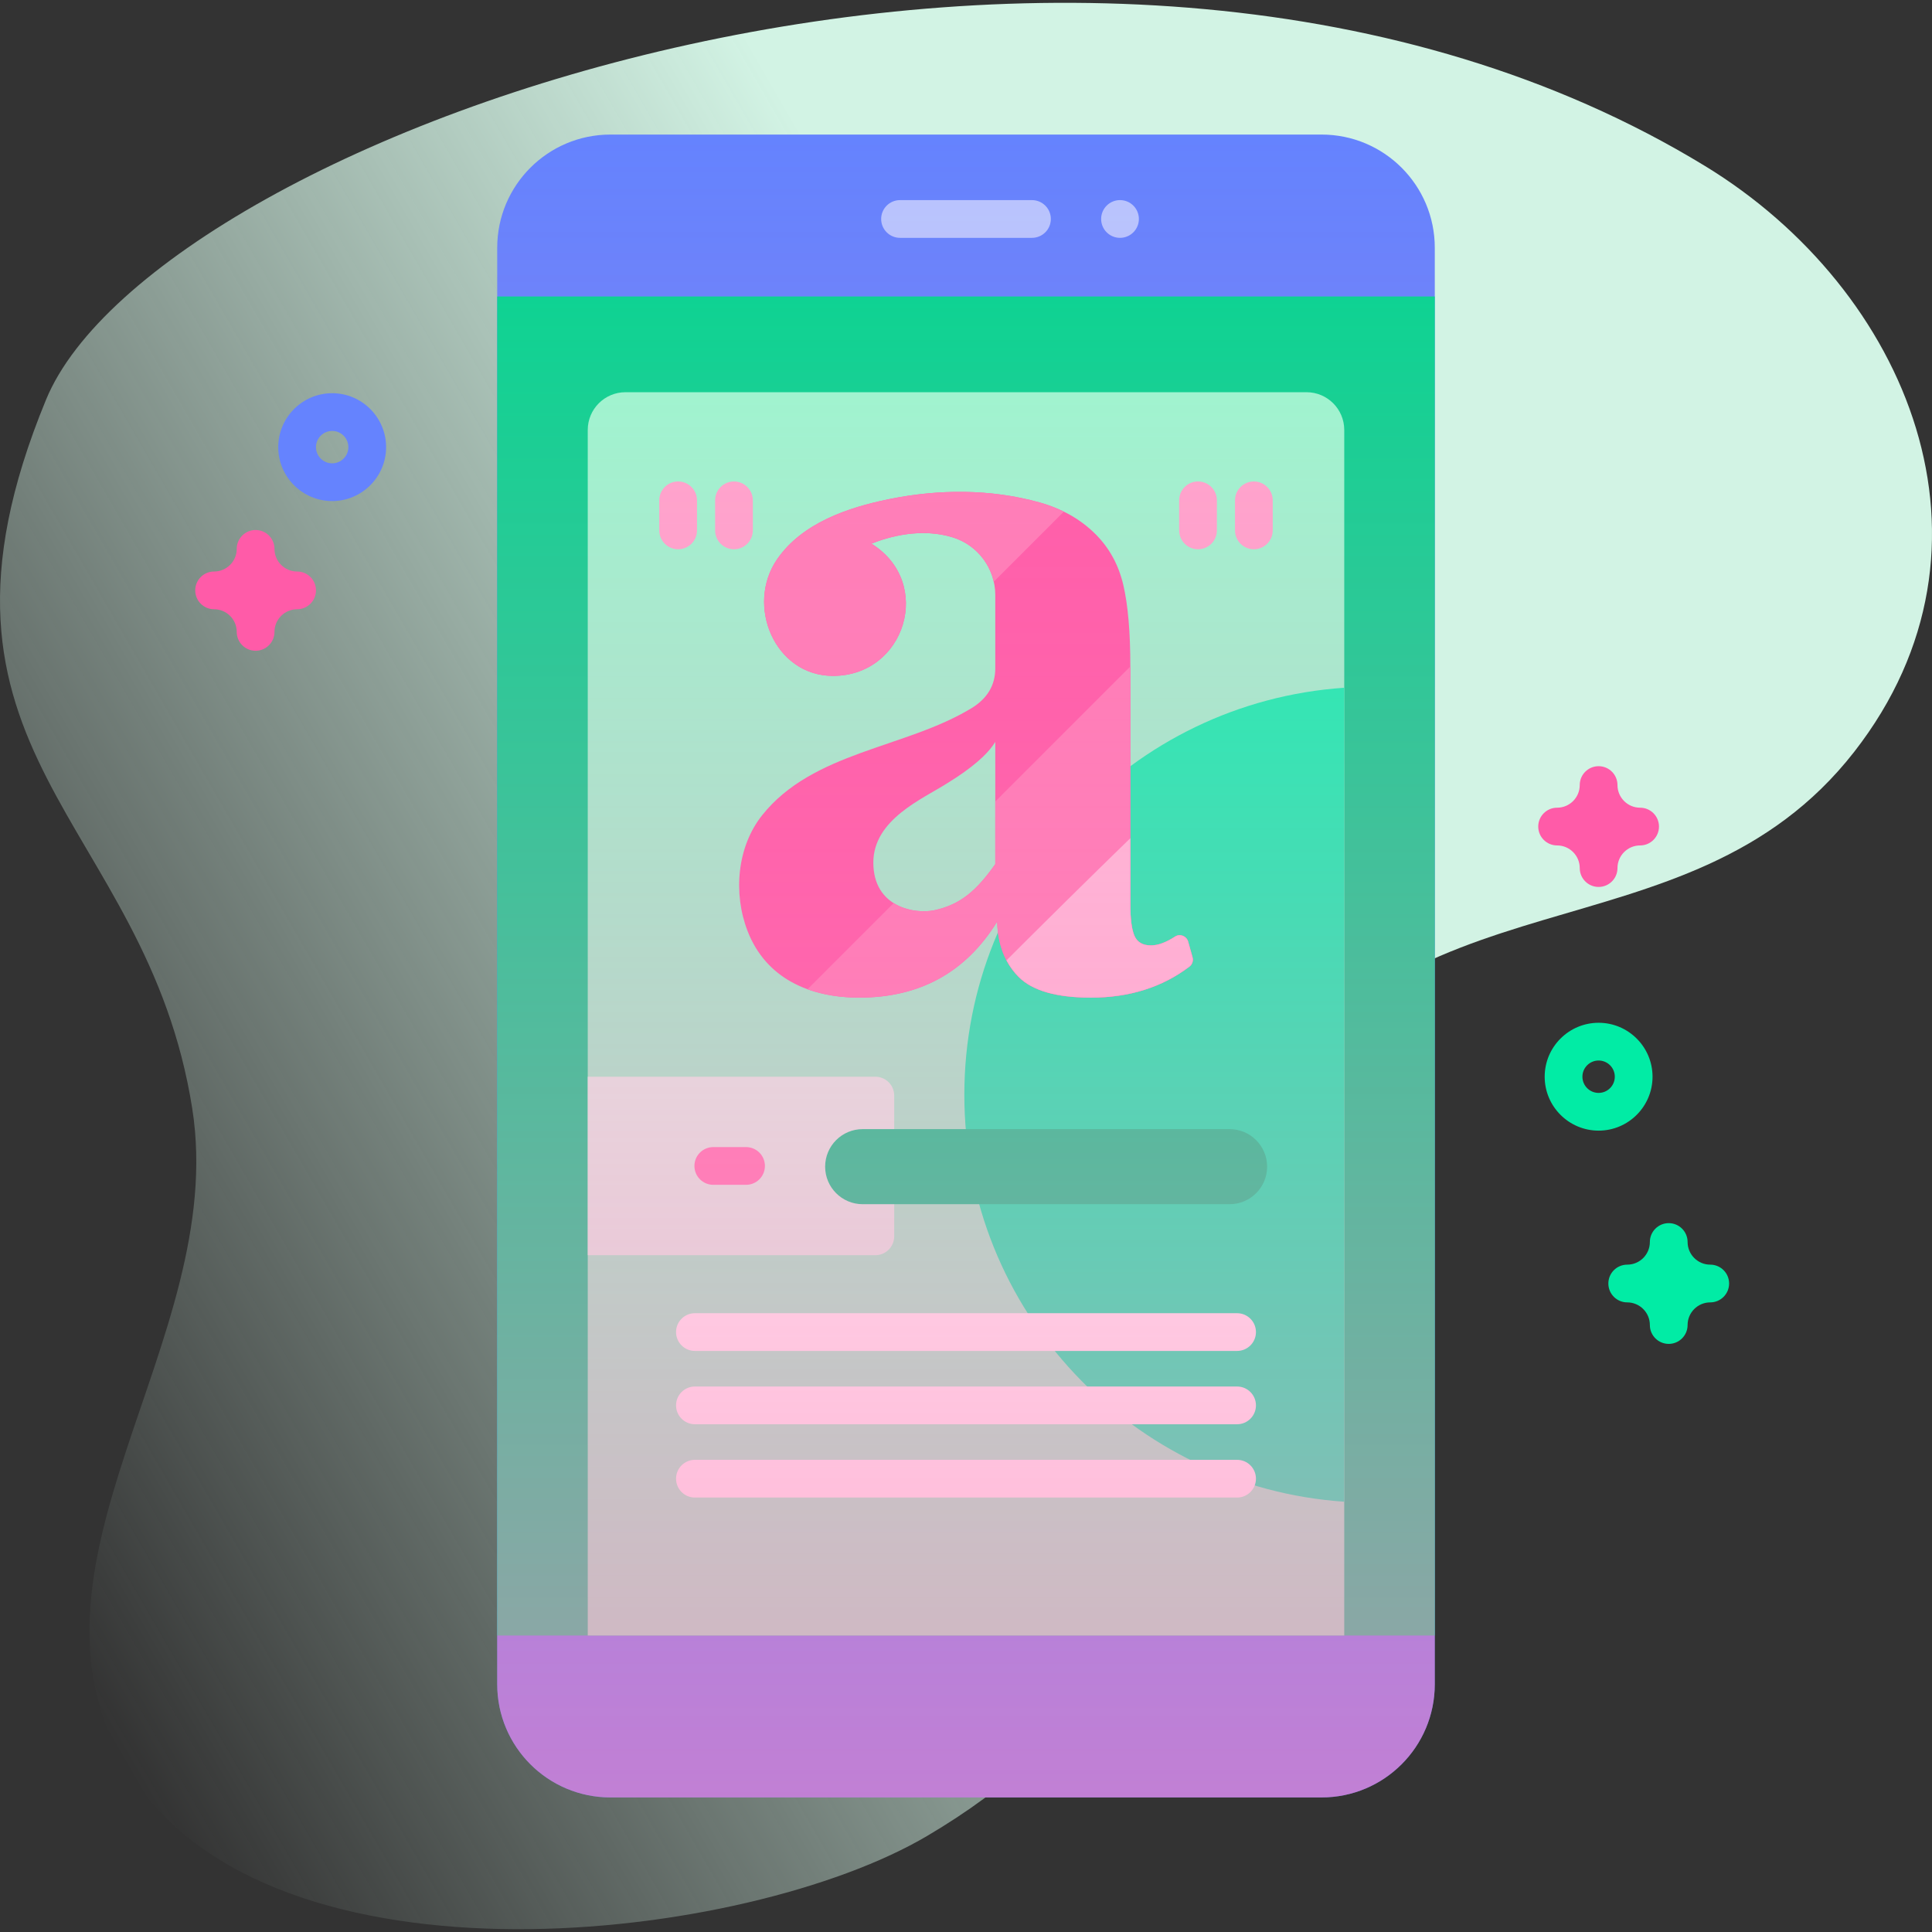 <svg id="Capa_1" enable-background="new 0 0 512 512" height="512" viewBox="0 0 512 512" width="512" xmlns="http://www.w3.org/2000/svg" xmlns:xlink="http://www.w3.org/1999/xlink"><rect x="0" y="0" width="512" height="512" fill="#333333" stroke="none"/><linearGradient id="SVGID_1_" gradientUnits="userSpaceOnUse" x1="-21.409" x2="490.399" y1="373.272" y2="77.779"><stop offset="0" stop-color="#dcfdee" stop-opacity="0"/><stop offset=".629" stop-color="#d2f3e4"/></linearGradient><linearGradient id="SVGID_2_" gradientUnits="userSpaceOnUse" x1="256" x2="256" y1="35.661" y2="476.339"><stop offset=".003" stop-color="#ff7eb8" stop-opacity="0"/><stop offset="1" stop-color="#ff7eb8" stop-opacity=".6"/></linearGradient><g><g><path d="m451.798 43.963c-160.556-97.869-410.51-8.611-439.594 61.949-38.908 94.393 26.578 110.528 38.743 187.874 9.761 62.06-51.182 121.494-16.394 176.282 37.882 59.663 163.465 44.681 211.198 16.447 87.376-51.682 43.309-112.012 84.684-187.299 39.407-71.707 116.244-42.625 160.961-99.99 42.5-54.521 14.311-122.402-39.598-155.263z" fill="url(#SVGID_1_)"/></g><g><g><g><path d="m350.232 476.339h-188.464c-16.568 0-30-13.431-30-30v-380.678c0-16.569 13.432-30 30-30h188.464c16.569 0 30 13.432 30 30v380.678c0 16.569-13.431 30-30 30z" fill="#6583fe"/><path d="m131.77 78.57h248.46v354.86h-248.46z" fill="#00d890"/><g><path d="m273.483 63.031h-34.966c-2.761 0-5-2.239-5-5s2.239-5 5-5h34.966c2.761 0 5 2.239 5 5 0 2.762-2.239 5-5 5z" fill="#b7c5ff"/></g><path d="m301.815 58.03c0 2.762-2.239 5.002-5.002 5.002-2.762 0-5.002-2.239-5.002-5.002 0-2.762 2.239-5.002 5.002-5.002s5.002 2.239 5.002 5.002z" fill="#b7c5ff"/></g><path d="m356.24 113.94v319.49h-200.48v-319.49c0-5.52 4.48-10 10-10h180.48c5.52 0 10 4.48 10 10z" fill="#97ffd2"/><path d="m356.24 182.26v215.71c-56.25-3.82-100.68-50.64-100.68-107.85 0-57.22 44.43-104.04 100.68-107.86z" fill="#02ffb3"/><g><path d="m314.871 249.538c-.419-1.495-2.172-2.179-3.473-1.332-2.402 1.561-4.527 2.341-6.377 2.341-2.156 0-3.605-.827-4.35-2.486-.746-1.654-1.118-4.474-1.118-8.451v-62.974c0-9.112-.622-16.321-1.864-21.626-1.243-5.302-3.69-9.776-7.333-13.423-3.977-3.977-8.949-6.793-14.915-8.451-12.955-3.601-26.79-3.522-39.909-.844-10.893 2.223-22.951 6.324-29.567 15.883-8.447 12.203-.683 30.947 14.789 30.948 19.227.001 26.78-24.766 10.187-35.044 4.514-1.81 13.106-4.311 21.626-1.643 6.627 2.075 11.175 8.261 11.191 15.205v.104 19.389c0 4.474-2.113 7.997-6.338 10.565-17.478 10.619-41.969 11.433-55.432 28.337-6.694 8.404-7.722 20.738-3.885 30.672 4.903 12.696 16.617 17.675 29.612 17.675 16.071 0 28.252-6.711 36.54-20.134.163 6.133 2.069 11.023 5.717 14.666 3.644 3.647 10.025 5.468 19.14 5.468 10.172 0 18.869-2.734 26.086-8.204.763-.578 1.098-1.563.839-2.485zm-51.115-20.533c-4.809 6.797-9.08 10.717-16.157 12.224-5.061 1.078-16.157-.696-16.157-12.643 0-11.476 13.174-16.906 19.637-21.05 6.463-3.977 10.689-7.62 12.678-10.937v32.406z" fill="#ff5ba8"/><path d="m220.752 179.121c19.226.001 26.78-24.766 10.187-35.044 4.514-1.81 13.106-4.311 21.626-1.643 5.496 1.721 9.552 6.272 10.789 11.735l18.557-18.557c-2.012-.996-4.158-1.835-6.472-2.478-12.955-3.601-26.79-3.522-39.909-.844-10.893 2.223-22.951 6.324-29.567 15.883-8.447 12.203-.683 30.947 14.789 30.948z" fill="#ff7eb8"/><path d="m314.871 249.538c-.419-1.495-2.172-2.179-3.473-1.332-2.402 1.561-4.527 2.341-6.377 2.341-2.156 0-3.605-.827-4.35-2.486-.746-1.654-1.118-4.474-1.118-8.451v-62.974c0-.007 0-.013 0-.02l-35.794 35.794v16.596c-4.809 6.797-9.08 10.717-16.157 12.224-2.73.581-7.213.329-10.766-1.897l-22.829 22.829c4.201 1.525 8.866 2.22 13.709 2.22 16.071 0 28.252-6.712 36.54-20.135.163 6.133 2.07 11.023 5.717 14.666 3.644 3.647 10.025 5.468 19.14 5.468 10.172 0 18.869-2.734 26.086-8.204.763-.578 1.098-1.563.839-2.485z" fill="#ff7eb8"/><path d="m316.035 253.693-1.165-4.155c-.419-1.495-2.172-2.179-3.473-1.332-2.402 1.561-4.527 2.341-6.377 2.341-2.156 0-3.605-.827-4.35-2.486-.746-1.654-1.118-4.474-1.118-8.451v-17.486c-11.021 10.708-21.94 21.518-32.818 32.37.855 1.634 1.928 3.112 3.238 4.42 3.644 3.647 10.025 5.468 19.14 5.468 10.172 0 18.869-2.734 26.086-8.204.761-.579 1.096-1.564.837-2.485z" fill="#ffc4df"/><g><g><g><path d="m312.488 140.561v-7.966c0-2.761 2.239-5 5-5s5 2.239 5 5v7.966c0 2.761-2.239 5-5 5s-5-2.239-5-5z" fill="#ffa8cf"/></g><g><path d="m327.288 140.561v-7.966c0-2.761 2.239-5 5-5s5 2.239 5 5v7.966c0 2.761-2.239 5-5 5s-5-2.239-5-5z" fill="#ffa8cf"/></g></g><g><g><path d="m174.712 140.561v-7.966c0-2.761 2.239-5 5-5s5 2.239 5 5v7.966c0 2.761-2.239 5-5 5s-5-2.239-5-5z" fill="#ffa8cf"/></g><g><path d="m189.512 140.561v-7.966c0-2.761 2.239-5 5-5s5 2.239 5 5v7.966c0 2.761-2.239 5-5 5-2.762 0-5-2.239-5-5z" fill="#ffa8cf"/></g></g></g></g><path d="m231.974 332.641h-76.209v-47.302h76.209c2.761 0 5 2.239 5 5v37.302c0 2.761-2.238 5-5 5z" fill="#dcfdee"/><path d="m325.853 319.126h-97.232c-5.494 0-9.949-4.454-9.949-9.949 0-5.494 4.454-9.948 9.949-9.948h97.232c5.494 0 9.948 4.454 9.948 9.948.001 5.495-4.453 9.949-9.948 9.949z" fill="#00d890"/><path d="m197.71 303.99h-8.681c-2.761 0-5 2.239-5 5s2.239 5 5 5h8.681c2.761 0 5-2.239 5-5s-2.239-5-5-5z" fill="#ff7eb8"/><g fill="#fff"><path d="m327.84 348.013h-143.68c-2.761 0-5 2.239-5 5s2.239 5 5 5h143.68c2.761 0 5-2.239 5-5s-2.238-5-5-5z"/><g><path d="m327.84 386.868h-143.68c-2.761 0-5 2.239-5 5s2.239 5 5 5h143.68c2.761 0 5-2.239 5-5s-2.238-5-5-5z"/><path d="m327.84 367.441h-143.68c-2.761 0-5 2.239-5 5s2.239 5 5 5h143.68c2.761 0 5-2.239 5-5s-2.238-5-5-5z"/></g></g></g><path d="m423.648 299.63c-7.88 0-14.292-6.411-14.292-14.292 0-7.88 6.411-14.292 14.292-14.292 7.88 0 14.292 6.411 14.292 14.292s-6.411 14.292-14.292 14.292zm0-18.583c-2.366 0-4.292 1.925-4.292 4.292 0 2.366 1.925 4.292 4.292 4.292s4.292-1.925 4.292-4.292-1.925-4.292-4.292-4.292z" fill="#01eca5"/><path d="m88.029 132.788c-7.88 0-14.292-6.411-14.292-14.291s6.411-14.291 14.292-14.291 14.291 6.411 14.291 14.291-6.41 14.291-14.291 14.291zm0-18.583c-2.366 0-4.292 1.925-4.292 4.291s1.925 4.292 4.292 4.292c2.366 0 4.291-1.925 4.291-4.292.001-2.366-1.924-4.291-4.291-4.291z" fill="#6583fe"/><path d="m67.738 172.458c-2.761 0-5-2.239-5-5 0-3.309-2.691-6-6-6-2.761 0-5-2.239-5-5s2.239-5 5-5c3.309 0 6-2.691 6-6 0-2.761 2.239-5 5-5s5 2.239 5 5c0 3.309 2.691 6 6 6 2.761 0 5 2.239 5 5s-2.239 5-5 5c-3.309 0-6 2.691-6 6 0 2.761-2.239 5-5 5z" fill="#ff5ba8"/><path d="m423.648 235.049c-2.761 0-5-2.239-5-5 0-3.309-2.691-6-6-6-2.761 0-5-2.239-5-5s2.239-5 5-5c3.309 0 6-2.691 6-6 0-2.761 2.239-5 5-5s5 2.239 5 5c0 3.309 2.691 6 6 6 2.761 0 5 2.239 5 5s-2.239 5-5 5c-3.309 0-6 2.691-6 6 0 2.761-2.238 5-5 5z" fill="#ff5ba8"/><path d="m442.231 356.145c-2.761 0-5-2.239-5-5 0-3.309-2.691-6-6-6-2.761 0-5-2.239-5-5s2.239-5 5-5c3.309 0 6-2.691 6-6 0-2.761 2.239-5 5-5s5 2.239 5 5c0 3.309 2.691 6 6 6 2.761 0 5 2.239 5 5s-2.239 5-5 5c-3.309 0-6 2.691-6 6 0 2.761-2.238 5-5 5z" fill="#01eca5"/></g><path d="m350.232 476.339h-188.464c-16.568 0-30-13.431-30-30v-380.678c0-16.569 13.432-30 30-30h188.464c16.569 0 30 13.432 30 30v380.678c0 16.569-13.431 30-30 30z" fill="url(#SVGID_2_)"/></g></svg>